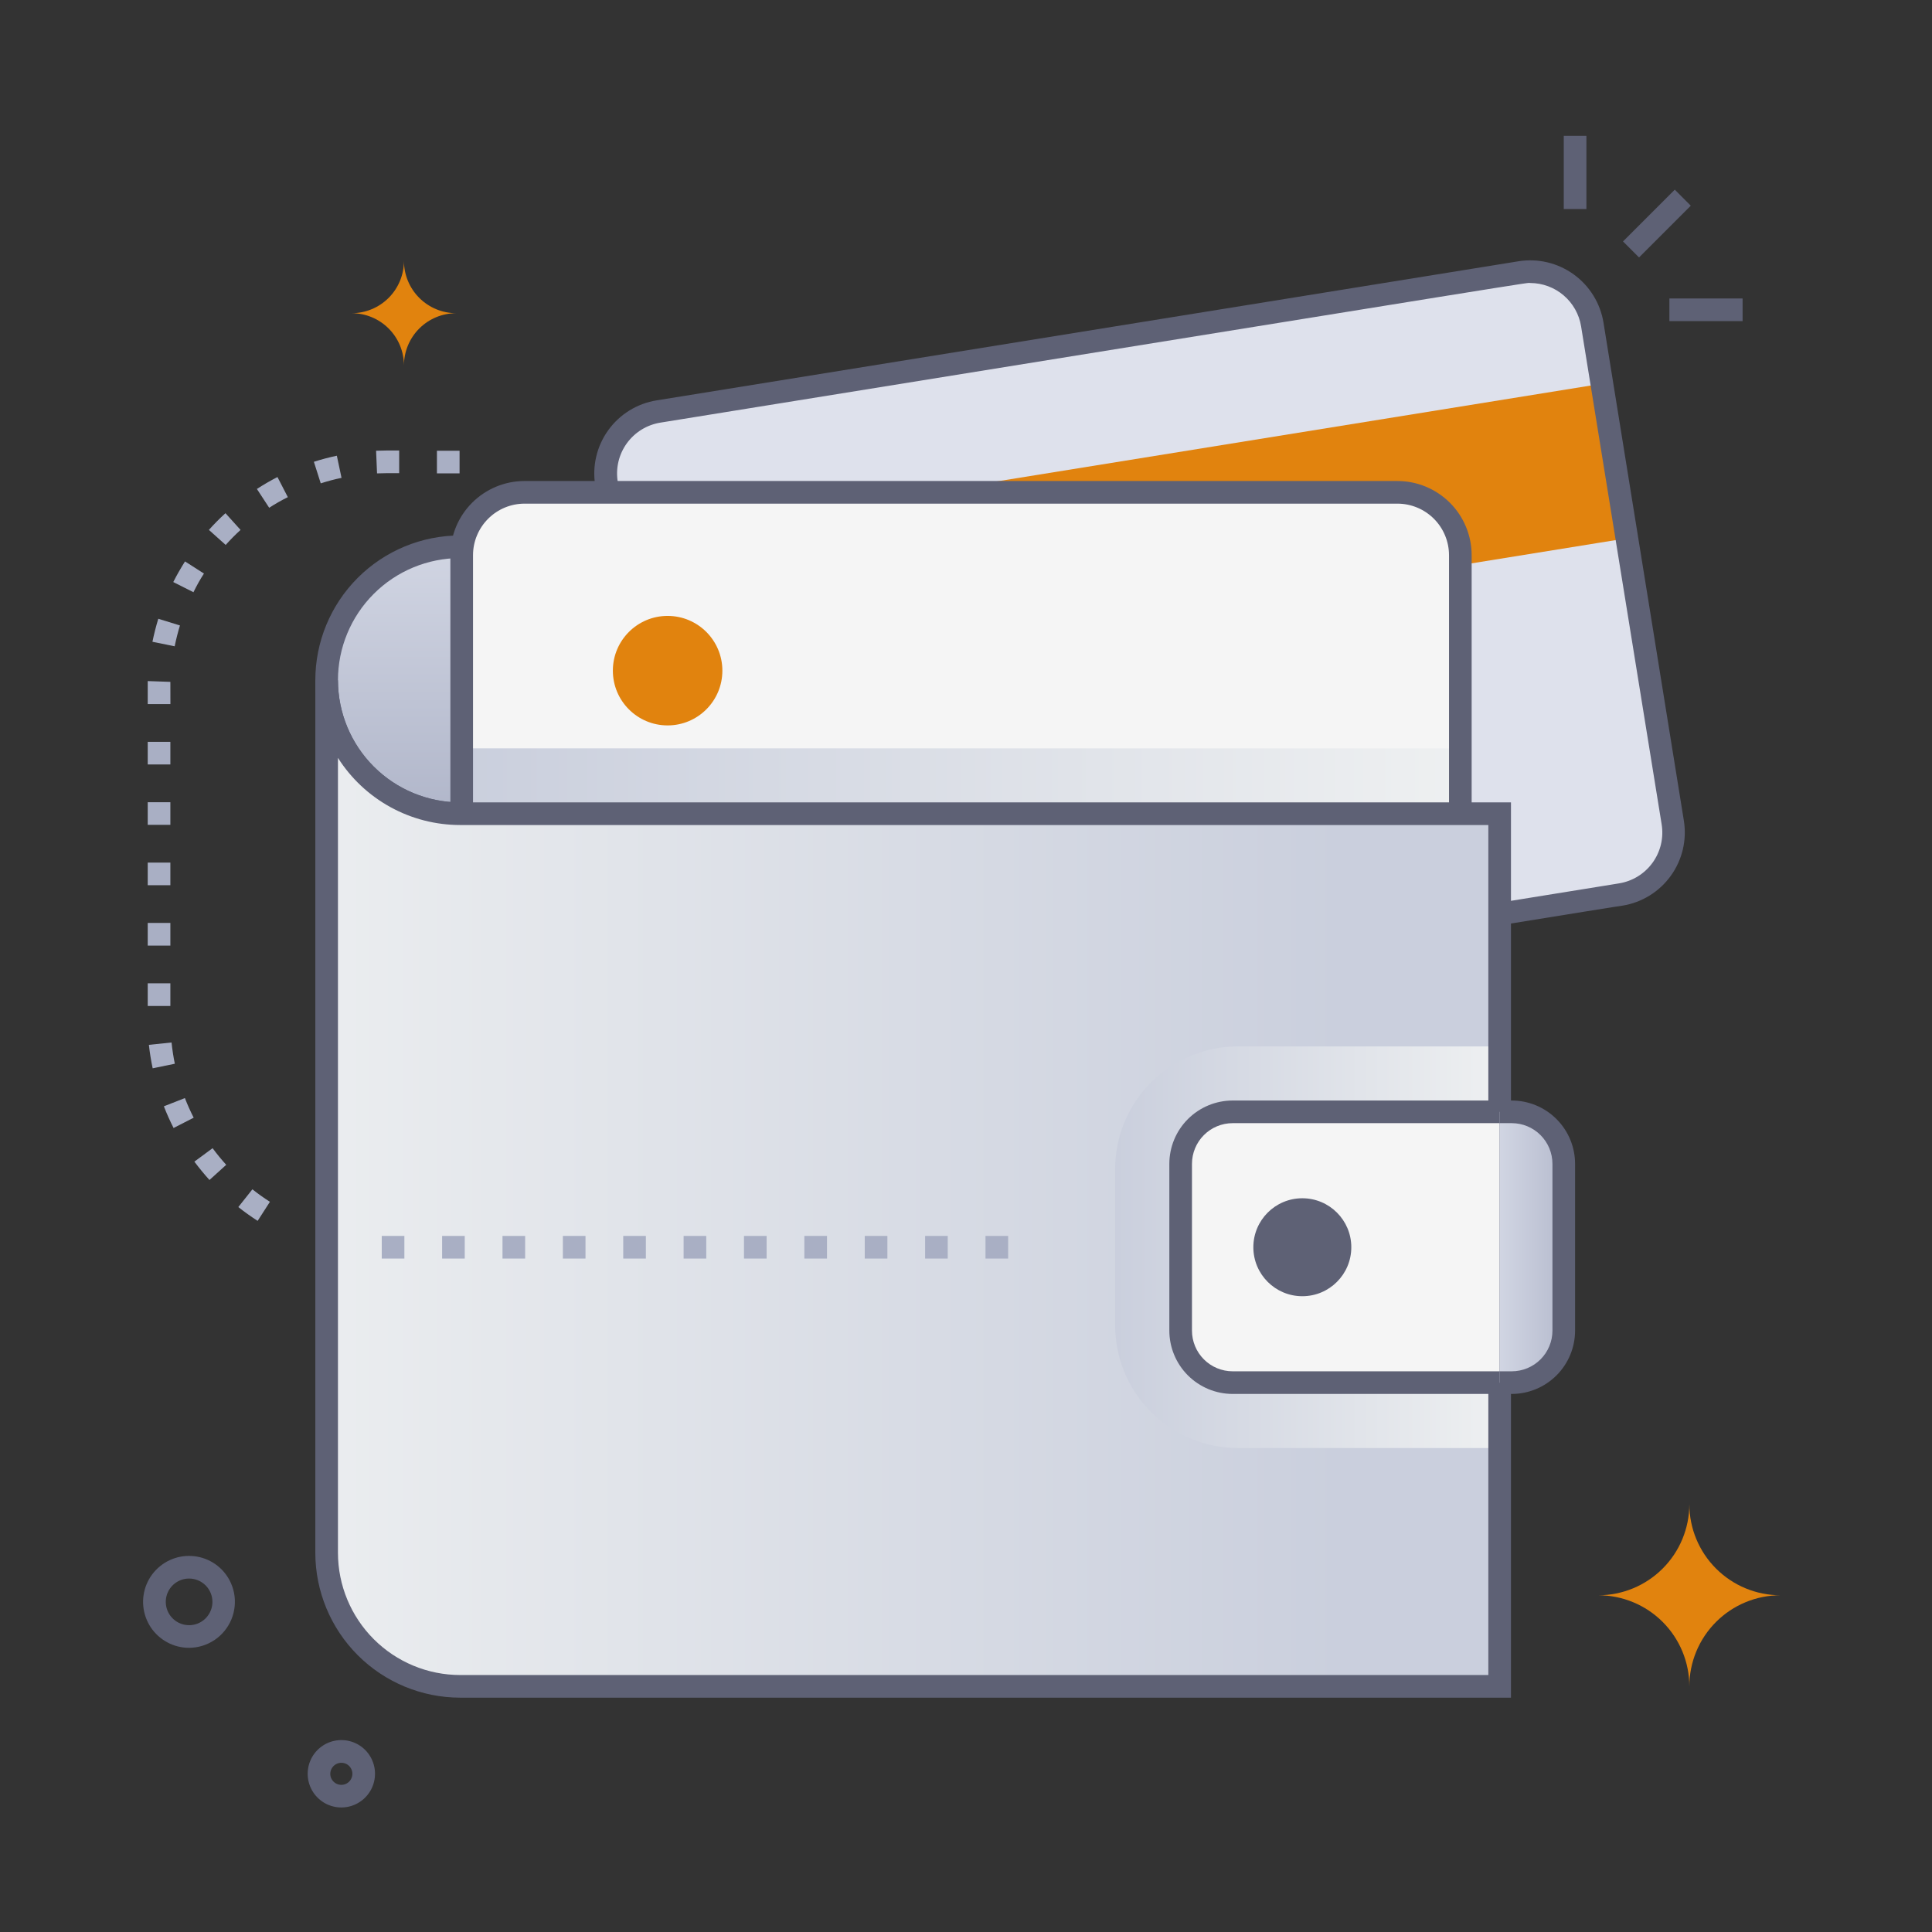 <svg width="134" height="134" viewBox="0 0 134 134" fill="none" xmlns="http://www.w3.org/2000/svg">
<rect x="0" y="0" width="134" height="134" fill="#333333" stroke="none"/>
<g id="Wallet 1">
<g id="Group">
<g id="Wallet">
<path id="Vector" d="M104.011 56.437H31.912C29.457 56.437 27.103 55.462 25.367 53.726C23.631 51.99 22.655 49.635 22.655 47.18C22.655 44.725 23.631 42.37 25.367 40.634C27.103 38.898 29.457 37.923 31.912 37.923H104.011V56.437Z" fill="url(#paint0_linear_678_6724)"/>
<path id="Vector_2" d="M104.796 57.222H31.912C29.249 57.222 26.695 56.164 24.811 54.281C22.928 52.398 21.87 49.843 21.87 47.18C21.87 44.517 22.928 41.962 24.811 40.079C26.695 38.196 29.249 37.138 31.912 37.138H104.796V57.222ZM31.912 38.708C29.665 38.708 27.511 39.601 25.922 41.19C24.333 42.778 23.44 44.933 23.44 47.18C23.44 49.427 24.333 51.582 25.922 53.171C27.511 54.759 29.665 55.652 31.912 55.652H103.225V38.708H31.912Z" fill="#5E6175"/>
<path id="Vector_3" d="M105.439 18.895L45.667 28.544C43.289 28.928 41.673 31.166 42.057 33.544L47.632 68.075C48.015 70.453 50.254 72.069 52.631 71.685L112.403 62.036C114.78 61.652 116.397 59.414 116.013 57.037L110.438 22.505C110.055 20.128 107.816 18.512 105.439 18.895Z" fill="#DEE1EC"/>
<path id="Vector_4" d="M111.104 26.615L42.723 37.654L44.453 48.374L112.834 37.335L111.104 26.615Z" fill="#E1830E"/>
<path id="Vector_5" d="M51.934 72.525C50.711 72.525 49.528 72.09 48.597 71.298C47.665 70.506 47.046 69.409 46.849 68.202L41.285 33.668C41.176 33.001 41.2 32.319 41.355 31.662C41.51 31.004 41.794 30.384 42.189 29.835C42.584 29.288 43.084 28.823 43.659 28.468C44.234 28.114 44.873 27.876 45.54 27.769L105.317 18.122C106.664 17.905 108.041 18.232 109.147 19.03C110.254 19.829 110.997 21.033 111.216 22.38L116.791 56.927C117.005 58.271 116.678 59.645 115.881 60.748C115.085 61.851 113.883 62.594 112.54 62.813C112.263 62.813 52.868 72.525 51.934 72.525ZM106.139 19.629C105.691 19.629 109.661 19.012 45.802 29.313C45.339 29.388 44.895 29.553 44.495 29.799C44.096 30.046 43.749 30.369 43.474 30.749C43.199 31.13 43.002 31.561 42.894 32.018C42.786 32.474 42.77 32.948 42.845 33.411L48.417 67.958C48.568 68.894 49.085 69.731 49.853 70.286C50.622 70.841 51.579 71.069 52.515 70.918C110.355 61.58 112.318 61.269 112.292 61.269C112.755 61.195 113.199 61.03 113.599 60.784C113.998 60.538 114.346 60.215 114.62 59.834C114.895 59.454 115.092 59.023 115.2 58.566C115.308 58.11 115.324 57.636 115.249 57.173L109.661 22.631C109.524 21.795 109.095 21.034 108.45 20.485C107.805 19.935 106.986 19.632 106.139 19.629Z" fill="#5E6175"/>
<path id="Vector_6" d="M96.916 34.147H36.37C33.962 34.147 32.01 36.099 32.01 38.507V73.486C32.01 75.894 33.962 77.846 36.37 77.846H96.916C99.324 77.846 101.276 75.894 101.276 73.486V38.507C101.276 36.099 99.324 34.147 96.916 34.147Z" fill="#F5F5F5"/>
<path id="Vector_7" d="M101.286 38.507V73.486C101.287 74.058 101.174 74.625 100.955 75.154C100.737 75.683 100.416 76.164 100.011 76.569C99.606 76.974 99.126 77.295 98.597 77.514C98.068 77.733 97.501 77.846 96.929 77.846H36.38C35.808 77.846 35.241 77.733 34.712 77.514C34.183 77.295 33.703 76.974 33.298 76.569C32.893 76.164 32.572 75.683 32.353 75.154C32.135 74.625 32.022 74.058 32.023 73.486V38.507C32.022 37.934 32.135 37.368 32.353 36.839C32.572 36.31 32.893 35.829 33.298 35.424C33.703 35.019 34.183 34.698 34.712 34.479C35.241 34.26 35.808 34.147 36.38 34.147H96.918C97.492 34.146 98.059 34.258 98.589 34.476C99.119 34.695 99.601 35.016 100.006 35.421C100.412 35.826 100.734 36.307 100.954 36.837C101.173 37.366 101.286 37.934 101.286 38.507Z" fill="#F5F5F5"/>
<path id="Vector_8" d="M46.304 50.313C48.402 50.313 50.102 48.613 50.102 46.515C50.102 44.418 48.402 42.718 46.304 42.718C44.207 42.718 42.507 44.418 42.507 46.515C42.507 48.613 44.207 50.313 46.304 50.313Z" fill="#E1830E"/>
<path id="Vector_9" d="M53.748 64.48H40.568V69.275H53.748V64.48Z" fill="#DEE1EC"/>
<path id="Vector_10" d="M73.233 64.48H60.053V69.275H73.233V64.48Z" fill="#DEE1EC"/>
<path id="Vector_11" d="M92.714 64.48H79.534V69.275H92.714V64.48Z" fill="#DEE1EC"/>
<path id="Vector_12" style="mix-blend-mode:multiply" d="M101.286 51.901V73.485C101.287 74.058 101.174 74.625 100.955 75.154C100.737 75.683 100.416 76.163 100.011 76.568C99.606 76.973 99.126 77.294 98.597 77.514C98.068 77.733 97.501 77.846 96.929 77.846H36.38C35.808 77.846 35.241 77.733 34.712 77.514C34.183 77.294 33.703 76.973 33.298 76.568C32.893 76.163 32.572 75.683 32.353 75.154C32.135 74.625 32.022 74.058 32.023 73.485V51.901H101.286Z" fill="url(#paint1_linear_678_6724)"/>
<path id="Vector_13" d="M116.16 13.155L112.569 16.746L113.68 17.856L117.27 14.266L116.16 13.155Z" fill="#5E6175"/>
<path id="Vector_14" d="M120.863 20.702H115.786V22.272H120.863V20.702Z" fill="#5E6175"/>
<path id="Vector_15" d="M110.03 9.422H108.46V14.499H110.03V9.422Z" fill="#5E6175"/>
<path id="Vector_16" d="M23.674 125.363C23.29 125.363 22.911 125.268 22.572 125.086C22.234 124.904 21.945 124.642 21.732 124.322C21.519 124.002 21.388 123.634 21.351 123.252C21.314 122.869 21.372 122.483 21.519 122.128C21.667 121.773 21.9 121.46 22.198 121.217C22.495 120.973 22.849 120.807 23.226 120.733C23.603 120.659 23.993 120.679 24.36 120.791C24.728 120.904 25.062 121.105 25.333 121.377C25.658 121.705 25.878 122.122 25.967 122.575C26.055 123.028 26.008 123.497 25.831 123.923C25.653 124.349 25.354 124.713 24.97 124.969C24.587 125.226 24.136 125.363 23.674 125.363ZM22.907 123.021C22.906 123.147 22.936 123.272 22.995 123.384C23.054 123.496 23.14 123.591 23.244 123.662C23.349 123.733 23.47 123.777 23.595 123.79C23.721 123.803 23.848 123.785 23.965 123.737C24.082 123.689 24.185 123.613 24.266 123.515C24.346 123.418 24.401 123.302 24.426 123.178C24.451 123.054 24.445 122.926 24.408 122.805C24.371 122.684 24.305 122.574 24.216 122.484C24.108 122.379 23.973 122.307 23.825 122.278C23.677 122.249 23.524 122.264 23.385 122.321C23.245 122.379 23.126 122.475 23.041 122.6C22.956 122.724 22.91 122.87 22.907 123.021Z" fill="#5E6175"/>
<path id="Vector_17" d="M13.113 114.29C12.588 114.29 12.071 114.161 11.609 113.913C11.146 113.666 10.751 113.308 10.46 112.872C10.169 112.435 9.99 111.933 9.939 111.411C9.888 110.889 9.967 110.362 10.168 109.877C10.37 109.393 10.688 108.966 11.095 108.634C11.501 108.302 11.983 108.075 12.498 107.974C13.013 107.873 13.545 107.901 14.047 108.055C14.549 108.209 15.004 108.484 15.374 108.857C15.815 109.304 16.114 109.872 16.234 110.489C16.353 111.106 16.288 111.744 16.047 112.324C15.806 112.904 15.398 113.4 14.877 113.75C14.355 114.099 13.741 114.287 13.113 114.29ZM13.113 109.485C12.793 109.485 12.481 109.581 12.216 109.758C11.95 109.936 11.743 110.189 11.621 110.484C11.499 110.779 11.467 111.104 11.529 111.418C11.591 111.731 11.745 112.019 11.971 112.245C12.197 112.471 12.484 112.625 12.798 112.688C13.111 112.751 13.436 112.72 13.731 112.598C14.027 112.476 14.28 112.27 14.458 112.004C14.636 111.739 14.732 111.427 14.733 111.108C14.734 110.894 14.692 110.683 14.611 110.486C14.53 110.289 14.41 110.109 14.259 109.959C14.108 109.808 13.929 109.688 13.732 109.607C13.535 109.526 13.323 109.484 13.11 109.485H13.113Z" fill="#5E6175"/>
<path id="Vector_18" d="M96.916 78.631H36.38C35.016 78.63 33.708 78.087 32.744 77.122C31.78 76.158 31.238 74.85 31.237 73.486V38.507C31.238 37.143 31.78 35.835 32.744 34.87C33.708 33.906 35.016 33.363 36.38 33.362H96.916C97.592 33.361 98.262 33.493 98.887 33.752C99.512 34.01 100.08 34.389 100.559 34.867C101.038 35.344 101.418 35.912 101.677 36.536C101.937 37.161 102.071 37.831 102.071 38.507V73.486C102.071 74.162 101.937 74.832 101.677 75.456C101.418 76.081 101.038 76.648 100.559 77.126C100.08 77.604 99.512 77.983 98.887 78.241C98.262 78.499 97.592 78.632 96.916 78.631ZM36.38 34.932C35.433 34.933 34.524 35.31 33.855 35.981C33.185 36.651 32.808 37.559 32.808 38.507V73.486C32.808 74.433 33.185 75.342 33.855 76.012C34.524 76.682 35.433 77.059 36.38 77.061H96.916C97.386 77.061 97.852 76.969 98.286 76.79C98.721 76.611 99.116 76.348 99.449 76.016C99.782 75.684 100.046 75.29 100.227 74.855C100.407 74.421 100.5 73.956 100.501 73.486V38.507C100.5 37.559 100.123 36.651 99.453 35.98C98.782 35.31 97.874 34.933 96.926 34.932H36.38Z" fill="#5E6175"/>
<path id="Vector_19" d="M104.011 56.437V116.962H31.912C29.457 116.962 27.103 115.986 25.367 114.25C23.631 112.514 22.655 110.16 22.655 107.705V47.18C22.656 49.635 23.631 51.989 25.367 53.725C27.103 55.461 29.457 56.436 31.912 56.437H104.011Z" fill="url(#paint2_linear_678_6724)"/>
<path id="Vector_20" d="M104.011 56.437V116.965H31.912C30.696 116.965 29.492 116.725 28.369 116.26C27.246 115.794 26.225 115.112 25.366 114.252C24.506 113.393 23.824 112.372 23.359 111.248C22.894 110.125 22.655 108.921 22.655 107.705V47.177C22.655 48.393 22.893 49.597 23.358 50.721C23.823 51.845 24.505 52.866 25.365 53.725C26.225 54.585 27.245 55.267 28.369 55.733C29.492 56.198 30.696 56.437 31.912 56.437H104.011Z" fill="url(#paint3_linear_678_6724)"/>
<path id="Vector_21" style="mix-blend-mode:multiply" d="M104.01 72.577V100.432H85.844C83.591 100.43 81.43 99.534 79.837 97.941C78.243 96.348 77.347 94.187 77.344 91.934V81.078C77.347 78.824 78.243 76.664 79.837 75.07C81.43 73.476 83.591 72.58 85.844 72.577H104.01Z" fill="url(#paint4_linear_678_6724)"/>
<path id="Vector_22" d="M104.798 117.747H31.912C29.25 117.744 26.697 116.685 24.814 114.803C22.932 112.92 21.873 110.367 21.87 107.705V47.18H23.44C23.443 49.426 24.337 51.579 25.925 53.167C27.513 54.755 29.666 55.649 31.912 55.651H104.798V117.747ZM23.44 52.579V107.705C23.443 109.951 24.337 112.104 25.925 113.692C27.513 115.28 29.666 116.174 31.912 116.177H103.228V57.222H31.912C30.223 57.221 28.56 56.794 27.079 55.98C25.598 55.166 24.347 53.992 23.44 52.566V52.579Z" fill="#5E6175"/>
<path id="Vector_23" d="M104.011 95.896H85.494C85.02 95.896 84.551 95.803 84.113 95.621C83.676 95.44 83.278 95.174 82.943 94.839C82.608 94.504 82.343 94.106 82.162 93.668C81.98 93.23 81.887 92.761 81.888 92.287V80.722C81.888 79.765 82.268 78.848 82.944 78.171C83.62 77.495 84.538 77.115 85.494 77.115H104.011V95.896Z" fill="#F5F5F5"/>
<path id="Vector_24" d="M104.853 95.896H104.011V77.115H104.853C105.81 77.115 106.727 77.495 107.404 78.171C108.08 78.848 108.46 79.765 108.46 80.722V92.287C108.46 92.761 108.367 93.23 108.186 93.668C108.005 94.106 107.739 94.504 107.405 94.839C107.07 95.174 106.672 95.44 106.234 95.621C105.796 95.803 105.327 95.896 104.853 95.896Z" fill="url(#paint5_linear_678_6724)"/>
<path id="Vector_25" d="M104.011 96.681H85.494C84.329 96.68 83.213 96.216 82.389 95.392C81.566 94.569 81.103 93.452 81.103 92.287V80.722C81.104 79.557 81.567 78.441 82.39 77.618C83.214 76.794 84.33 76.331 85.494 76.33H104.011V77.9H85.494C84.746 77.901 84.029 78.198 83.5 78.727C82.971 79.256 82.674 79.974 82.673 80.722V92.287C82.673 93.035 82.97 93.753 83.499 94.283C84.028 94.812 84.746 95.11 85.494 95.111H104.011V96.681Z" fill="#5E6175"/>
<path id="Vector_26" d="M104.853 96.681H104.011V95.111H104.853C105.602 95.11 106.32 94.812 106.849 94.283C107.378 93.753 107.675 93.035 107.675 92.287V80.722C107.674 79.974 107.377 79.256 106.848 78.727C106.319 78.198 105.602 77.901 104.853 77.9H104.011V76.33H104.853C106.018 76.331 107.134 76.794 107.957 77.618C108.781 78.441 109.244 79.557 109.245 80.722V92.287C109.244 93.452 108.782 94.569 107.958 95.392C107.135 96.216 106.018 96.68 104.853 96.681Z" fill="#5E6175"/>
<path id="Vector_27" d="M90.327 89.903C92.203 89.903 93.724 88.382 93.724 86.506C93.724 84.63 92.203 83.109 90.327 83.109C88.451 83.109 86.93 84.63 86.93 86.506C86.93 88.382 88.451 89.903 90.327 89.903Z" fill="#5E6175"/>
<path id="Vector_28" d="M69.922 87.291H68.352V85.721H69.922V87.291ZM65.734 87.291H64.164V85.721H65.734V87.291ZM61.547 87.291H59.977V85.721H61.547V87.291ZM57.359 87.291H55.789V85.721H57.359V87.291ZM53.172 87.291H51.602V85.721H53.172V87.291ZM48.984 87.291H47.414V85.721H48.984V87.291ZM44.797 87.291H43.227V85.721H44.797V87.291ZM40.609 87.291H39.039V85.721H40.609V87.291ZM36.422 87.291H34.852V85.721H36.422V87.291ZM32.234 87.291H30.664V85.721H32.234V87.291ZM28.047 87.291H26.477V85.721H28.047V87.291Z" fill="#A9AFC4"/>
<path id="Vector_29" d="M17.87 84.677C17.409 84.381 16.959 84.059 16.53 83.719L17.506 82.489C17.896 82.798 18.301 83.087 18.721 83.355L17.87 84.677ZM14.528 81.842C14.161 81.437 13.811 81.007 13.481 80.57L14.745 79.636C15.038 80.034 15.357 80.421 15.69 80.79L14.528 81.842ZM12.039 78.236C11.789 77.746 11.565 77.244 11.366 76.731L12.824 76.16C13.003 76.624 13.207 77.079 13.434 77.521L12.039 78.236ZM10.589 74.095C10.474 73.558 10.387 73.014 10.327 72.468L11.898 72.305C11.95 72.8 12.026 73.294 12.125 73.779L10.589 74.095ZM11.816 69.772H10.246V68.201H11.816V69.772ZM11.816 65.584H10.246V64.014H11.816V65.584ZM11.816 61.397H10.246V59.827H11.816V61.397ZM11.816 57.209H10.246V55.639H11.816V57.209ZM11.816 53.022H10.246V51.452H11.816V53.022ZM11.816 48.834H10.246C10.246 47.706 10.246 47.596 10.246 47.238L11.816 47.293C11.816 47.646 11.819 47.811 11.819 48.834H11.816ZM12.112 44.825L10.573 44.513C10.683 43.977 10.819 43.44 10.979 42.917L12.481 43.38C12.337 43.854 12.214 44.338 12.115 44.825H12.112ZM13.421 41.077L12.018 40.37C12.264 39.883 12.541 39.402 12.832 38.939L14.146 39.781C13.871 40.2 13.633 40.635 13.41 41.09L13.421 41.077ZM15.658 37.8L14.489 36.753C14.851 36.347 15.235 35.96 15.637 35.594L16.684 36.753C16.322 37.085 15.976 37.434 15.648 37.8H15.658ZM18.673 35.222L17.818 33.914C18.279 33.614 18.755 33.338 19.244 33.087L19.964 34.482C19.514 34.702 19.079 34.953 18.663 35.222H18.673ZM22.246 33.524L21.77 32.029C22.293 31.862 22.825 31.721 23.363 31.608L23.688 33.144C23.204 33.239 22.72 33.375 22.246 33.524ZM26.151 32.833L26.085 31.262C26.57 31.242 26.894 31.247 27.687 31.247V32.817C26.842 32.82 26.567 32.815 26.151 32.833ZM31.875 32.833H30.304V31.262H31.875V32.833Z" fill="#A9AFC4"/>
<path id="Vector_30" d="M110.85 110.645C111.68 110.644 112.501 110.807 113.268 111.125C114.035 111.442 114.732 111.907 115.319 112.494C115.906 113.081 116.371 113.777 116.689 114.544C117.007 115.311 117.17 116.133 117.17 116.962C117.17 116.133 117.334 115.311 117.651 114.544C117.969 113.777 118.435 113.081 119.022 112.494C119.608 111.907 120.305 111.442 121.072 111.125C121.839 110.807 122.661 110.644 123.491 110.645C121.814 110.645 120.207 109.979 119.021 108.793C117.836 107.608 117.17 106 117.17 104.324C117.17 106 116.504 107.608 115.319 108.793C114.134 109.979 112.526 110.645 110.85 110.645Z" fill="#E1830E"/>
<path id="Vector_31" d="M24.39 21.723C24.866 21.722 25.338 21.816 25.778 21.998C26.218 22.18 26.619 22.448 26.955 22.784C27.292 23.121 27.559 23.521 27.742 23.962C27.924 24.402 28.017 24.874 28.017 25.35C28.017 24.388 28.399 23.465 29.079 22.785C29.76 22.105 30.682 21.723 31.645 21.723C30.682 21.723 29.76 21.341 29.079 20.66C28.399 19.98 28.017 19.057 28.017 18.095C28.017 19.057 27.635 19.98 26.955 20.66C26.274 21.341 25.352 21.723 24.39 21.723Z" fill="#E1830E"/>
</g>
</g>
</g>
<defs>
<linearGradient id="paint0_linear_678_6724" x1="63.332" y1="60.834" x2="63.332" y2="36.269" gradientUnits="userSpaceOnUse">
<stop stop-color="#A9AFC4"/>
<stop offset="1" stop-color="#D4D8E5"/>
</linearGradient>
<linearGradient id="paint1_linear_678_6724" x1="32.009" y1="64.875" x2="101.276" y2="64.875" gradientUnits="userSpaceOnUse">
<stop stop-color="#CACFDD"/>
<stop offset="1" stop-color="#EEF0F1"/>
</linearGradient>
<linearGradient id="paint2_linear_678_6724" x1="22.655" y1="82.072" x2="104.011" y2="82.072" gradientUnits="userSpaceOnUse">
<stop stop-color="#CACFDD"/>
<stop offset="1" stop-color="#EEF0F1"/>
</linearGradient>
<linearGradient id="paint3_linear_678_6724" x1="93.126" y1="82.072" x2="14.961" y2="82.072" gradientUnits="userSpaceOnUse">
<stop stop-color="#CACFDD"/>
<stop offset="1" stop-color="#EEF0F1"/>
</linearGradient>
<linearGradient id="paint4_linear_678_6724" x1="77.349" y1="86.506" x2="104.01" y2="86.506" gradientUnits="userSpaceOnUse">
<stop stop-color="#CACFDD"/>
<stop offset="1" stop-color="#EEF0F1"/>
</linearGradient>
<linearGradient id="paint5_linear_678_6724" x1="110.729" y1="86.506" x2="103.5" y2="86.506" gradientUnits="userSpaceOnUse">
<stop stop-color="#A9AFC4"/>
<stop offset="1" stop-color="#D4D8E5"/>
</linearGradient>
</defs>
</svg>
